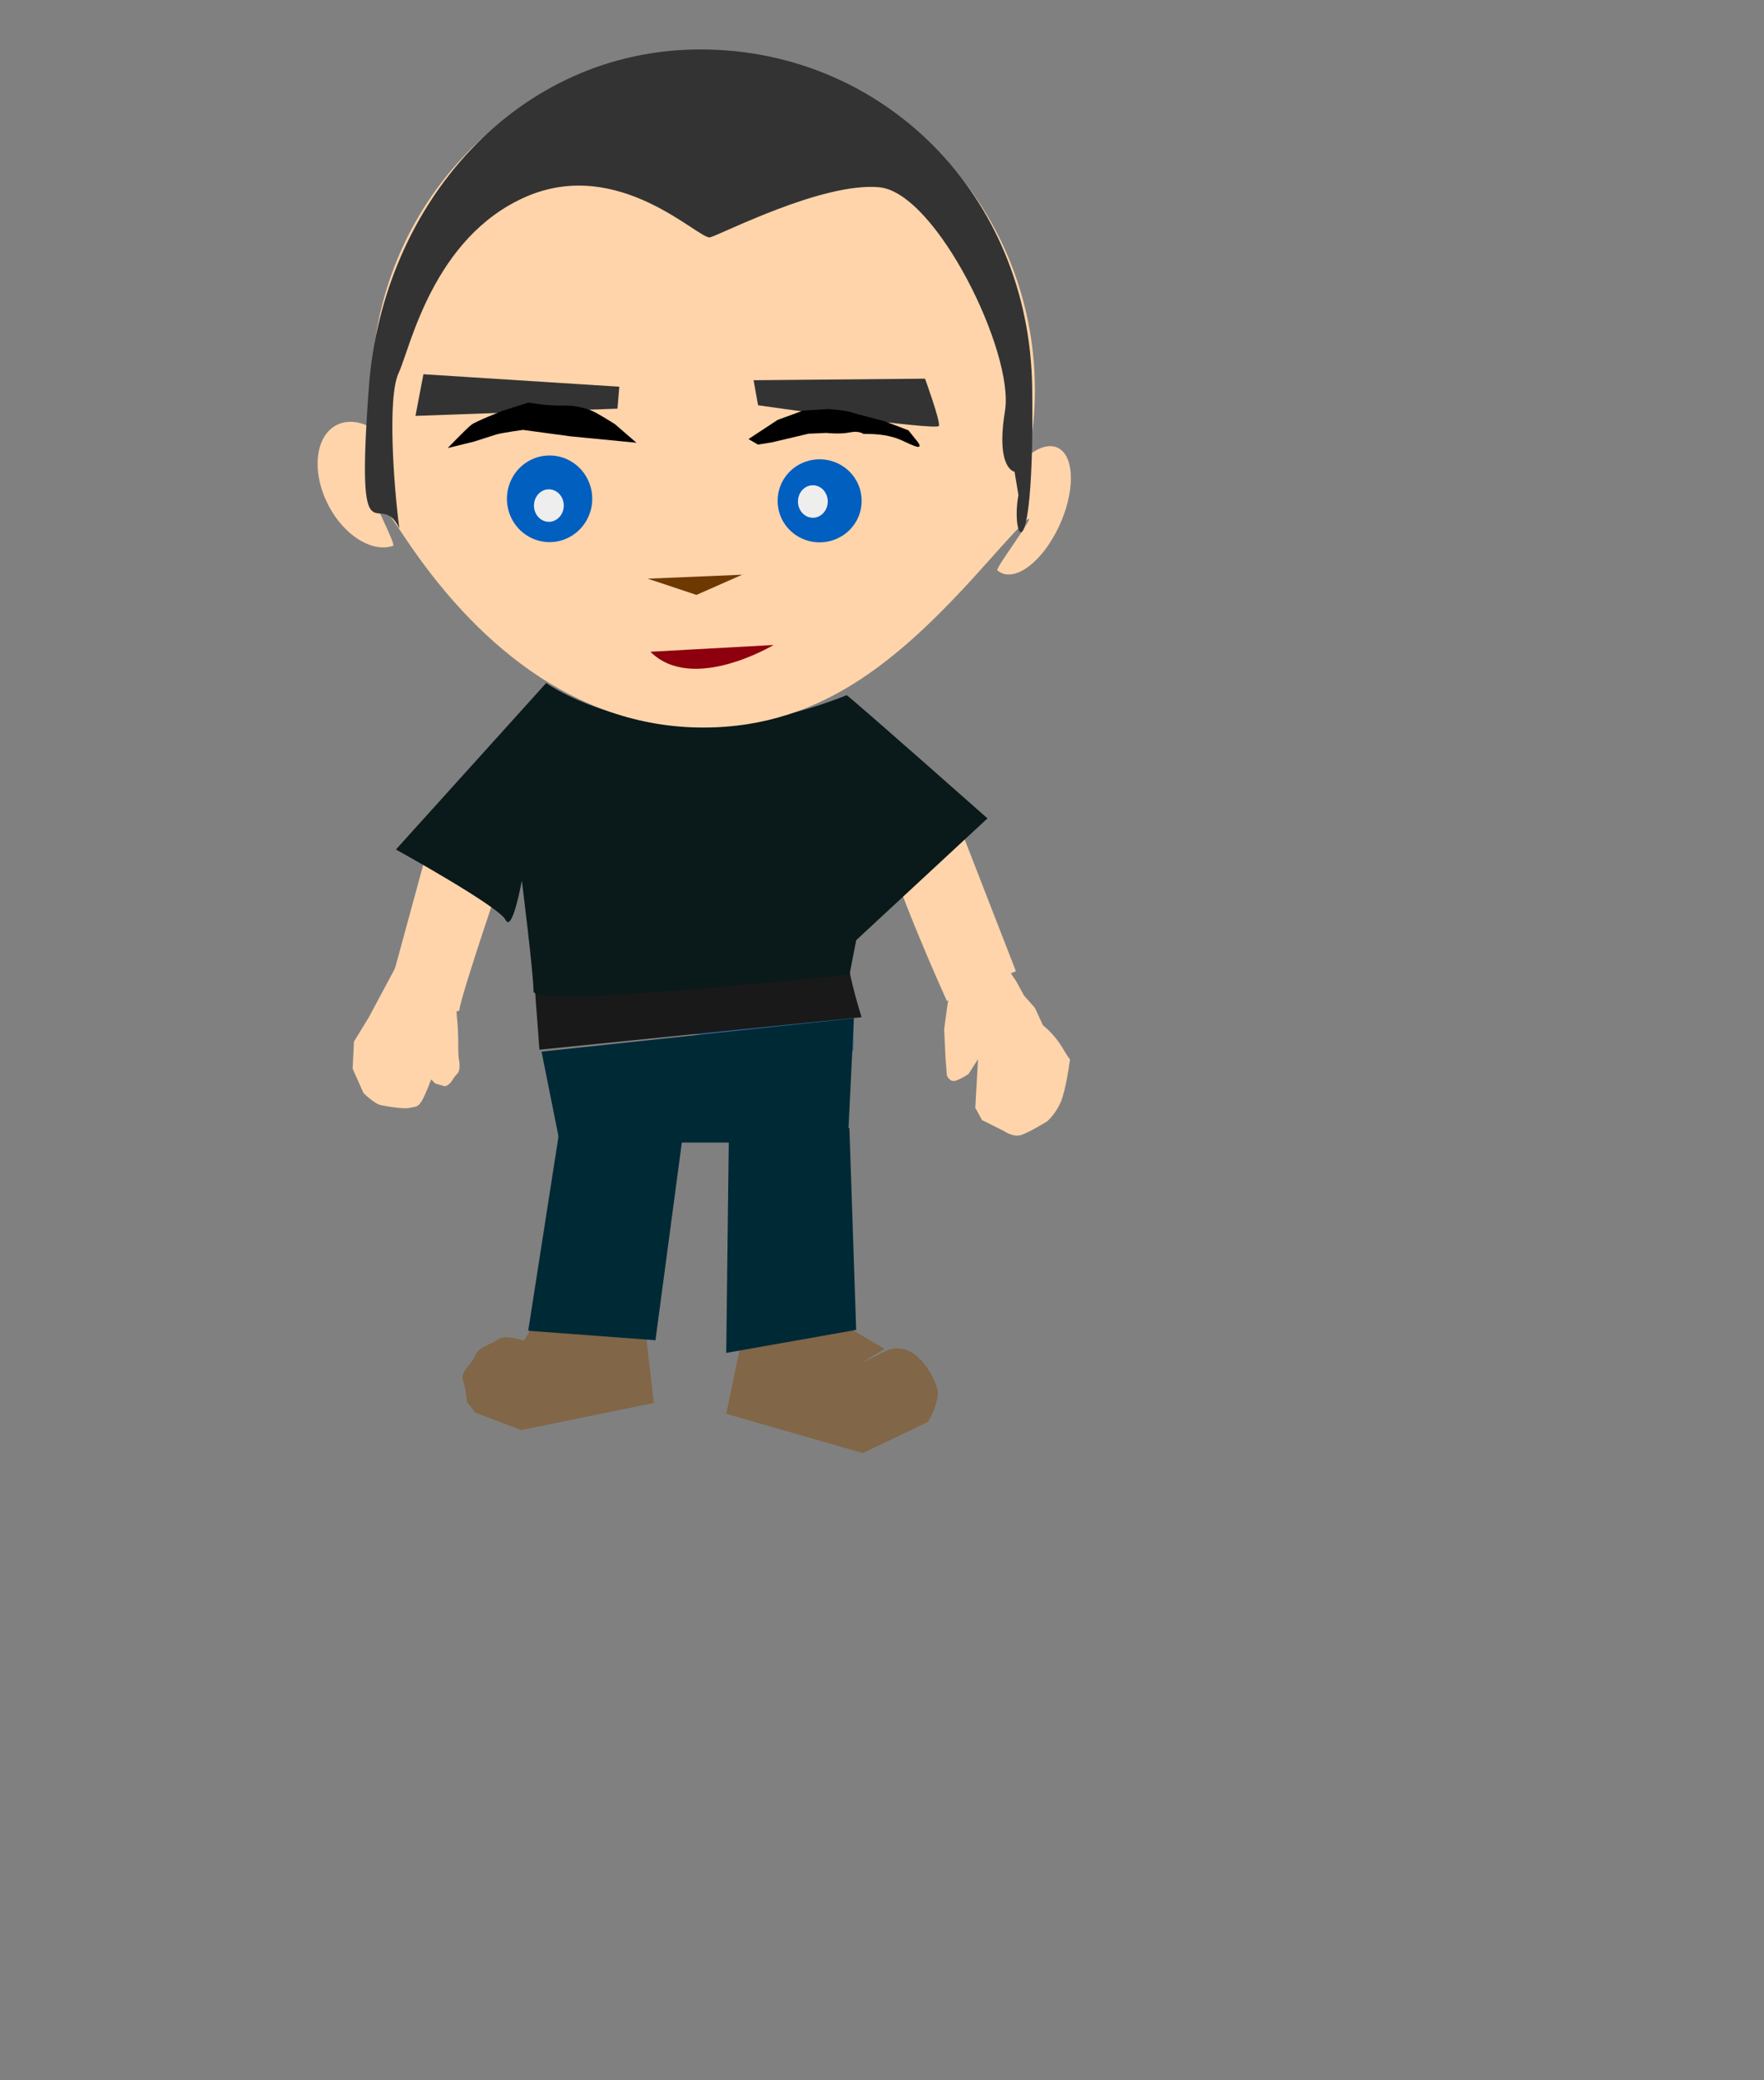 <?xml version="1.0" encoding="UTF-8"?>
<svg width="730.615" height="861.678" xmlns="http://www.w3.org/2000/svg" xmlns:svg="http://www.w3.org/2000/svg">
 <rect width="100%" height="100%" fill="#808080" stroke="none"/>
 <title>Boy 4</title>
 <g>
  <title>Layer 1</title>
  <g id="layer1">
   <g id="g6324" transform="matrix(0.714,0,0,0.714,870.693,-467.562) "/>
   <g transform="matrix(0.714,0,0,0.714,975.693,-468.062) " id="g6338"/>
   <g id="g9651">
    <g id="g5811">
     <g transform="matrix(0.628,0,0,0.628,-208.403,-340.275) " id="g5214">
      <g id="g5216">
       <g transform="matrix(0.808,0,0,0.808,74.809,120.589) " id="g5218">
        <path fill="#816647" fill-rule="evenodd" stroke-width="1px" d="m757.852,1595.868l-12.154,19.888c0,0 -15.468,-5.524 -20.993,-1.105c-5.524,4.42 -15.468,5.524 -18.783,13.259c-3.315,7.734 -12.154,13.259 -9.944,19.888c2.21,6.629 3.315,17.678 3.315,17.678l6.629,8.839l37.566,14.364l108.279,-22.098l-6.629,-57.454l-87.286,-13.259z" id="path5220"/>
        <path fill="#002936" fill-rule="evenodd" stroke-width="1px" d="m775.795,1437.472l-26.517,170.153l103.86,7.734l24.308,-182.307l-101.65,4.42z" id="path5222"/>
        <path fill="#816647" fill-rule="evenodd" stroke-width="1px" d="m926.367,1601.393l-15.468,74.028l111.594,32.042l53.035,-25.413c0,0 9.944,-16.573 7.734,-26.517c-2.21,-9.944 -18.783,-43.091 -43.091,-30.937c-24.308,12.154 -19.888,9.944 -19.888,9.944l19.888,-12.154l-45.3,-26.517l-68.503,5.524z" id="path5224"/>
        <path fill="#002936" fill-rule="evenodd" stroke-width="1px" d="m913.108,1442.289l-2.21,183.412l106.069,-18.783l-5.524,-164.629l-98.335,0z" id="path5226"/>
        <path fill="#336699" fill-rule="evenodd" stroke-width="1px" d="m833.556,1359.422c9.944,2.21 181.202,19.888 181.202,19.888l0,-36.461l-181.202,16.573z" id="path5228"/>
        <path fill="#191919" fill-rule="evenodd" stroke-width="1px" d="m752.899,1300.863c0,4.42 5.524,77.342 5.524,77.342l262.964,-26.517c0,0 -16.573,-51.93 -9.944,-57.454c6.629,-5.524 -20.526,-7.839 -20.526,-7.839c0,0 -229.18,28.832 -238.019,14.468l0,0z" id="path5230"/>
        <path fill="#ffd4aa" fill-rule="evenodd" stroke-width="1px" d="m1095.415,1320.751c-2.21,5.524 -6.629,40.881 -6.629,40.881l1.105,23.203l1.105,14.364c0,0 2.21,5.524 6.629,4.42c4.42,-1.105 11.049,-5.524 11.049,-5.524l7.734,-12.154l-2.21,39.776l5.524,9.944l17.678,8.839c0,0 7.734,5.524 14.364,3.315c6.629,-2.21 20.993,-11.049 20.993,-11.049c0,0 6.629,-5.524 11.049,-15.468c4.42,-9.944 7.734,-35.356 7.734,-35.356c0,0 0,1.105 -6.629,-9.944c-6.629,-11.049 -15.468,-17.678 -15.468,-17.678l-6.629,-14.364l-8.839,-9.944l-6.629,-12.154l-9.944,-14.364l-41.986,13.259l0,0z" id="path5232"/>
        <path fill="#ffd4aa" fill-rule="evenodd" stroke-width="1px" d="m1040.171,1206.947c7.734,36.461 50.825,131.482 50.825,131.482l56.349,-24.308l-54.14,-139.216l-53.035,32.042z" id="path5234"/>
        <path fill="#ffd4aa" fill-rule="evenodd" stroke-width="1px" d="m644.62,1304.177l-25.412,47.51l-12.154,19.888l-1.105,22.098l8.839,19.888c0,0 8.839,8.839 14.364,9.944c5.524,1.105 18.783,3.315 23.203,2.21c4.42,-1.105 6.629,0 9.944,-5.524c3.315,-5.524 7.734,-17.678 7.734,-17.678l3.315,3.315l7.734,2.21c0,0 3.315,0 6.629,-5.524c3.315,-5.524 5.524,-4.42 5.524,-11.049c0,-6.629 -1.105,-2.21 -1.105,-17.678c0,-15.468 -1.105,-22.098 -1.105,-22.098l-1.105,-18.783l-45.3,-28.727l0,0z" id="path5236"/>
        <path fill="#ffd4aa" fill-rule="evenodd" stroke-width="1px" d="m640.2,1313.016c0,0 51.93,43.091 53.035,32.042c1.105,-11.049 36.461,-114.909 36.461,-114.909l-56.349,-38.671l-33.147,121.538z" id="path5238"/>
        <path fill="#0a1919" fill-rule="evenodd" stroke-width="1px" d="m1009.234,1088.836c8.839,6.629 114.909,100.545 114.909,100.545l-107.174,99.44l-5.384,27.843c0,0 -257.962,28.245 -257.962,13.882c0,-14.364 -9.562,-90.34 -9.562,-90.34c0,0 -7.734,43.091 -13.259,32.042c-5.524,-11.049 -89.496,-57.454 -89.496,-57.454l122.643,-135.901c0,0 96.125,69.608 245.286,9.944z" id="path5240"/>
        <path fill="#ffd4aa" stroke-width="4" stroke-miterlimit="4" d="m892.119,563.927c-149.425,0 -270.688,123.486 -270.688,275.656c0,10.813 0.653,21.48 1.844,31.969c-9.129,-5.452 -18.75,-7.395 -27.156,-4.594c-18.775,6.257 -24.408,33.734 -12.562,61.312c11.845,27.578 36.693,44.882 55.469,38.625c3.854,-1.284 -45.29,-89.079 9.844,-6.375c55.134,82.704 136.423,154.719 243.25,154.719c100.054,0 165.268,-59.795 234.344,-137.625c69.076,-77.83 3.154,7.048 5.719,9.281c11.792,10.267 33.119,-3.335 47.594,-30.375c14.475,-27.04 16.636,-57.327 4.844,-67.594c-6.831,-5.948 -16.863,-3.861 -26.906,4.188c3.352,-17.32 5.125,-35.215 5.125,-53.531c0,-152.17 -121.293,-275.656 -270.719,-275.656l-0,0l0,0z" id="path5242"/>
        <path transform="rotate(-5.886 739.641,841.228) " fill="#333333" fill-rule="evenodd" stroke-width="0.999" stroke-miterlimit="4" d="m665.613,819.131l-9.944,33.147l164.629,11.049l3.315,-17.678l-157.999,-26.517z" id="path5244"/>
        <path transform="rotate(15.054 1010.891,842.886) " fill="#333333" fill-rule="evenodd" stroke-width="0.999" stroke-miterlimit="4" d="m932.996,852.277l8.839,18.783c0,0 146.95,-17.678 146.95,-22.098c0,-4.42 -20.993,-34.252 -20.993,-34.252l-134.797,37.566z" id="path5246"/>
        <path fill="#6e3900" fill-rule="evenodd" stroke-width="7.087" stroke-miterlimit="4" d="m846.815,993.703l39.776,13.259l37.566,-16.573l2.21,0" id="path5248"/>
        <path fill="#8e000e" fill-rule="evenodd" stroke-width="17.717" stroke-linecap="round" stroke-miterlimit="4" d="m949.57,1047.843c0,0 -66.293,39.776 -100.545,5.524" id="path5250"/>
        <path fill="#005fbf" stroke-width="4" stroke-miterlimit="4" id="path5252" d="m801.514,928.515a34.804,35.356 0 1 1 -69.608,0a34.804,35.356 0 1 1 69.608,0z"/>
        <path fill="#005fbf" stroke-width="4" stroke-miterlimit="4" id="path5254" d="m1021.387,930.172a34.252,33.699 0 1 1 -68.503,0a34.252,33.699 0 1 1 68.503,0z"/>
        <path transform="rotate(-17.753 758.255,877.637) " fill="#000000" fill-rule="evenodd" stroke-width="1px" d="m684.228,863.863c0,0 19.888,-10.713 24.308,-12.243c4.42,-1.53 27.622,-3.061 27.622,-3.061l22.098,0c0,0 14.364,7.652 25.412,10.713c11.049,3.061 19.888,9.182 24.308,13.774c4.42,4.591 12.154,13.774 12.154,13.774l12.154,19.895l-49.72,-21.426l-35.356,-16.835c0,0 -17.678,-3.061 -22.098,-3.061c-4.42,0 -18.783,0 -18.783,0l-22.098,-1.53l0,0z" id="path5256"/>
        <path transform="rotate(21.017 1000.201,879.223) " fill="#000000" fill-rule="evenodd" stroke-width="1px" d="m933.999,905.223l16.573,-23.111l16.573,-14.444l18.783,-8.667c0,0 14.364,-4.333 18.783,-4.333c4.42,0 25.412,-2.889 29.832,-2.889c4.42,0 18.783,0 18.783,0l9.944,5.778c0,0 7.734,4.333 -1.105,4.333c-8.839,0 -12.154,-1.444 -22.098,0c-9.944,1.444 -19.888,5.778 -19.888,5.778c0,0 -4.42,-1.444 -11.049,2.889c-6.629,4.333 -17.678,7.222 -17.678,7.222l-13.259,5.778l-25.412,17.333l-9.944,5.778l-8.839,-1.444l-0,0z" id="path5258"/>
        <path fill="#333333" stroke-width="4" stroke-miterlimit="4" d="m889.896,561.705c-149.425,0 -259.576,125.709 -270.688,275.656c-11.111,149.948 8.917,80.265 24.844,115.375c-4.567,-35.371 -9.834,-107.211 -0.531,-126.969c9.303,-19.758 27.773,-110.694 104.01,-143.84c76.237,-33.147 141.271,35.385 150.16,33.163c8.889,-2.222 91.813,-45.288 138.219,-40.868c46.405,4.42 110.278,134.987 102.531,182.535c-7.747,47.548 7.799,49.667 7.799,49.667l3.16,19.035c-6.85,37.411 13.438,68.517 11.215,-88.097c-2.222,-156.614 -121.293,-275.656 -270.719,-275.656l-0,0z" id="path5260"/>
        <path fill="#eeeeee" stroke-width="0.999" stroke-miterlimit="4" id="path5262" d="m778.287,934.039a12.154,13.259 0 1 1 -24.308,0a12.154,13.259 0 1 1 24.308,0z"/>
        <path fill="#eeeeee" stroke-width="0.999" stroke-miterlimit="4" id="path5264" d="m993.765,930.725a12.154,13.259 0 1 1 -24.308,0a12.154,13.259 0 1 1 24.308,0z"/>
       </g>
      </g>
      <path fill="#002936" fill-rule="evenodd" stroke-width="1px" d="m701.011,1295.438l190,0l4,-82l-206,22l12,60z" id="path5266"/>
     </g>
    </g>
   </g>
  </g>
 </g>
</svg>